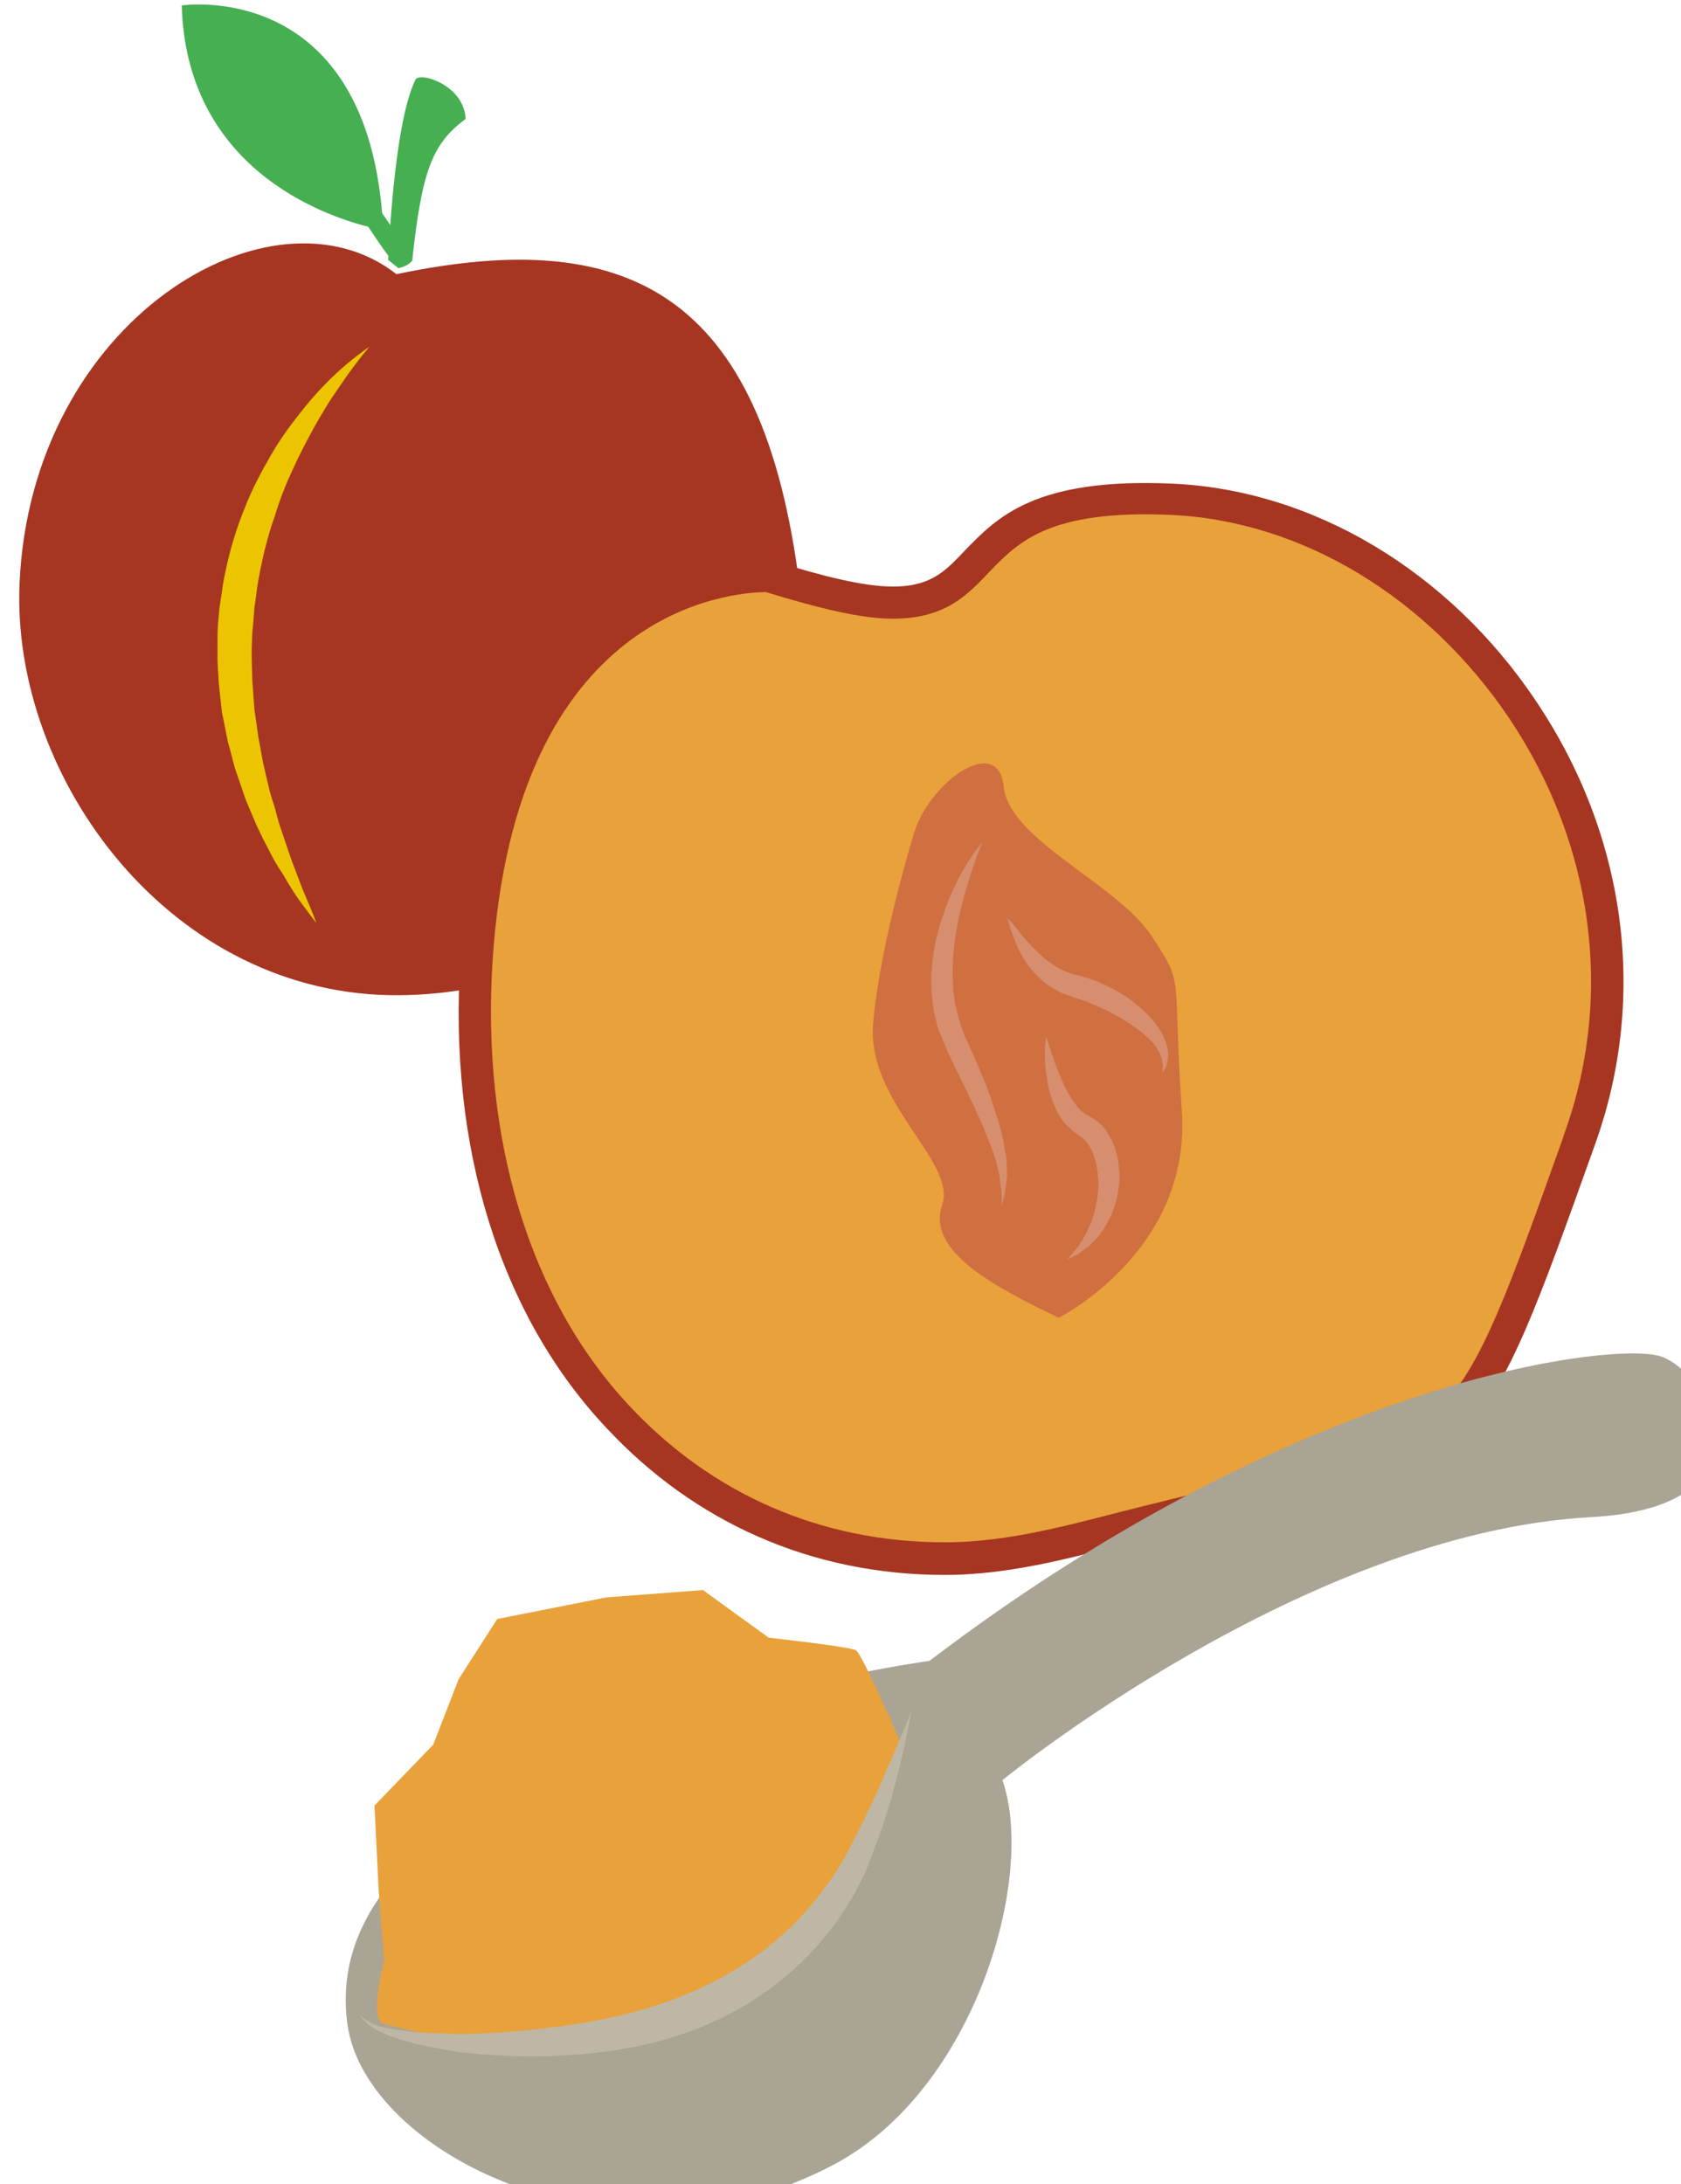 <?xml version="1.0" encoding="UTF-8" standalone="no"?>
<!-- Created with Inkscape (http://www.inkscape.org/) -->

<svg
   xmlns:dc="http://purl.org/dc/elements/1.1/"
   xmlns:cc="http://creativecommons.org/ns#"
   xmlns:rdf="http://www.w3.org/1999/02/22-rdf-syntax-ns#"
   xmlns:svg="http://www.w3.org/2000/svg"
   xmlns="http://www.w3.org/2000/svg"
   xmlns:sodipodi="http://sodipodi.sourceforge.net/DTD/sodipodi-0.dtd"
   xmlns:inkscape="http://www.inkscape.org/namespaces/inkscape"
   width="238.678mm"
   height="310.038mm"
   viewBox="0 0 238.678 310.038"
   version="1.1"
   id="svg8"
   inkscape:version="0.92.4 (5da689c313, 2019-01-14)"
   sodipodi:docname="Dužina blumy čerstvá.svg">
  <defs
     id="defs2">
    <style
       type="text/css"
       id="style2"><![CDATA[
    .fil5 {fill:#45AF51;fill-rule:nonzero}
    .fil4 {fill:#662E12;fill-rule:nonzero}
    .fil2 {fill:#93360C;fill-rule:nonzero}
    .fil9 {fill:#AAA494;fill-rule:nonzero}
    .fil3 {fill:#BF5D36;fill-rule:nonzero}
    .fil11 {fill:#BFB7A5;fill-rule:nonzero}
    .fil1 {fill:#CC5E21;fill-rule:nonzero}
    .fil8 {fill:#D8D8D8;fill-rule:nonzero}
    .fil10 {fill:#E5E1DA;fill-rule:nonzero}
    .fil7 {fill:#E6E6E6;fill-rule:nonzero}
    .fil0 {fill:#EAB234;fill-rule:nonzero}
    .fil6 {fill:#F4F2F2;fill-rule:nonzero}
    .fil12 {fill:white;fill-rule:nonzero}
   ]]></style>
    <style
       type="text/css"
       id="style2-6"><![CDATA[
    .fil3 {fill:#628C2C;fill-rule:nonzero}
    .fil0 {fill:#7CD6E0;fill-rule:nonzero}
    .fil2 {fill:#BC0F41;fill-rule:nonzero}
    .fil1 {fill:#E04661;fill-rule:nonzero}
   ]]></style>
    <style
       type="text/css"
       id="style2-7"><![CDATA[
    .str0 {stroke:white;stroke-width:70.56}
    .fil1 {fill:#5D6608;fill-rule:nonzero}
    .fil4 {fill:#7A1111;fill-rule:nonzero}
    .fil2 {fill:#A51C1C;fill-rule:nonzero}
    .fil5 {fill:#AF5941;fill-rule:nonzero}
    .fil6 {fill:#BA1313;fill-rule:nonzero}
    .fil3 {fill:#BC664B;fill-rule:nonzero}
    .fil7 {fill:#BF3D3D;fill-rule:nonzero}
    .fil0 {fill:white;fill-rule:nonzero}
   ]]></style>
    <style
       type="text/css"
       id="style2-0">
   <![CDATA[
    .fil0 {fill:#5D6608;fill-rule:nonzero}
    .fil1 {fill:#750404;fill-rule:nonzero}
    .fil2 {fill:#8C2626;fill-rule:nonzero}
   ]]>
  </style>
    <style
       type="text/css"
       id="style2-9"><![CDATA[
    .fil5 {fill:#45AF51;fill-rule:nonzero}
    .fil4 {fill:#662E12;fill-rule:nonzero}
    .fil2 {fill:#93360C;fill-rule:nonzero}
    .fil9 {fill:#AAA494;fill-rule:nonzero}
    .fil3 {fill:#BF5D36;fill-rule:nonzero}
    .fil11 {fill:#BFB7A5;fill-rule:nonzero}
    .fil1 {fill:#CC5E21;fill-rule:nonzero}
    .fil8 {fill:#D8D8D8;fill-rule:nonzero}
    .fil10 {fill:#E5E1DA;fill-rule:nonzero}
    .fil7 {fill:#E6E6E6;fill-rule:nonzero}
    .fil0 {fill:#EAB234;fill-rule:nonzero}
    .fil6 {fill:#F4F2F2;fill-rule:nonzero}
    .fil12 {fill:white;fill-rule:nonzero}
   ]]></style>
    <style
       type="text/css"
       id="style2-6-7"><![CDATA[
    .fil3 {fill:#628C2C;fill-rule:nonzero}
    .fil0 {fill:#7CD6E0;fill-rule:nonzero}
    .fil2 {fill:#BC0F41;fill-rule:nonzero}
    .fil1 {fill:#E04661;fill-rule:nonzero}
   ]]></style>
    <style
       type="text/css"
       id="style2-7-7"><![CDATA[
    .str0 {stroke:white;stroke-width:70.56}
    .fil1 {fill:#5D6608;fill-rule:nonzero}
    .fil4 {fill:#7A1111;fill-rule:nonzero}
    .fil2 {fill:#A51C1C;fill-rule:nonzero}
    .fil5 {fill:#AF5941;fill-rule:nonzero}
    .fil6 {fill:#BA1313;fill-rule:nonzero}
    .fil3 {fill:#BC664B;fill-rule:nonzero}
    .fil7 {fill:#BF3D3D;fill-rule:nonzero}
    .fil0 {fill:white;fill-rule:nonzero}
   ]]></style>
    <style
       type="text/css"
       id="style2-96"><![CDATA[
    .fil5 {fill:#45AF51;fill-rule:nonzero}
    .fil4 {fill:#662E12;fill-rule:nonzero}
    .fil2 {fill:#93360C;fill-rule:nonzero}
    .fil9 {fill:#AAA494;fill-rule:nonzero}
    .fil3 {fill:#BF5D36;fill-rule:nonzero}
    .fil11 {fill:#BFB7A5;fill-rule:nonzero}
    .fil1 {fill:#CC5E21;fill-rule:nonzero}
    .fil8 {fill:#D8D8D8;fill-rule:nonzero}
    .fil10 {fill:#E5E1DA;fill-rule:nonzero}
    .fil7 {fill:#E6E6E6;fill-rule:nonzero}
    .fil0 {fill:#EAB234;fill-rule:nonzero}
    .fil6 {fill:#F4F2F2;fill-rule:nonzero}
    .fil12 {fill:white;fill-rule:nonzero}
   ]]></style>
    <style
       type="text/css"
       id="style2-6-9"><![CDATA[
    .fil3 {fill:#628C2C;fill-rule:nonzero}
    .fil0 {fill:#7CD6E0;fill-rule:nonzero}
    .fil2 {fill:#BC0F41;fill-rule:nonzero}
    .fil1 {fill:#E04661;fill-rule:nonzero}
   ]]></style>
    <style
       type="text/css"
       id="style2-7-73"><![CDATA[
    .str0 {stroke:white;stroke-width:70.56}
    .fil1 {fill:#5D6608;fill-rule:nonzero}
    .fil4 {fill:#7A1111;fill-rule:nonzero}
    .fil2 {fill:#A51C1C;fill-rule:nonzero}
    .fil5 {fill:#AF5941;fill-rule:nonzero}
    .fil6 {fill:#BA1313;fill-rule:nonzero}
    .fil3 {fill:#BC664B;fill-rule:nonzero}
    .fil7 {fill:#BF3D3D;fill-rule:nonzero}
    .fil0 {fill:white;fill-rule:nonzero}
   ]]></style>
    <style
       type="text/css"
       id="style2-2"><![CDATA[
    .str0 {stroke:white;stroke-width:70.56}
    .fil1 {fill:#5D6608;fill-rule:nonzero}
    .fil2 {fill:#750404;fill-rule:nonzero}
    .fil3 {fill:#8C2626;fill-rule:nonzero}
    .fil0 {fill:white;fill-rule:nonzero}
   ]]></style>
    <style
       type="text/css"
       id="style2-0-5"><![CDATA[
    .fil3 {fill:#628C2C;fill-rule:nonzero}
    .fil0 {fill:#7CD6E0;fill-rule:nonzero}
    .fil2 {fill:#BC0F41;fill-rule:nonzero}
    .fil1 {fill:#E04661;fill-rule:nonzero}
   ]]></style>
    <style
       type="text/css"
       id="style2-8"><![CDATA[
    .fil1 {fill:#281710;fill-rule:nonzero}
    .fil5 {fill:#2B1803;fill-rule:nonzero}
    .fil0 {fill:#8E2014;fill-rule:nonzero}
    .fil2 {fill:#AA2F26;fill-rule:nonzero}
    .fil4 {fill:#AF610B;fill-rule:nonzero}
    .fil3 {fill:#E38106;fill-rule:nonzero}
   ]]></style>
    <style
       type="text/css"
       id="style2-23"><![CDATA[
    .fil5 {fill:#45AF51;fill-rule:nonzero}
    .fil4 {fill:#662E12;fill-rule:nonzero}
    .fil2 {fill:#93360C;fill-rule:nonzero}
    .fil3 {fill:#BF5D36;fill-rule:nonzero}
    .fil1 {fill:#D3290D;fill-rule:nonzero}
    .fil6 {fill:#EAB234;fill-rule:nonzero}
    .fil0 {fill:#F4CE82;fill-rule:nonzero}
   ]]></style>
    <style
       type="text/css"
       id="style2-09">
   <![CDATA[
    .fil1 {fill:#A63621;fill-rule:nonzero}
    .fil0 {fill:#45AF51;fill-rule:nonzero}
    .fil2 {fill:#ECC500;fill-rule:nonzero}
   ]]>
  </style>
    <style
       type="text/css"
       id="style2-22"><![CDATA[
    .fil5 {fill:#45AF51;fill-rule:nonzero}
    .fil4 {fill:#662E12;fill-rule:nonzero}
    .fil2 {fill:#93360C;fill-rule:nonzero}
    .fil9 {fill:#AAA494;fill-rule:nonzero}
    .fil3 {fill:#BF5D36;fill-rule:nonzero}
    .fil11 {fill:#BFB7A5;fill-rule:nonzero}
    .fil1 {fill:#CC5E21;fill-rule:nonzero}
    .fil8 {fill:#D8D8D8;fill-rule:nonzero}
    .fil10 {fill:#E5E1DA;fill-rule:nonzero}
    .fil7 {fill:#E6E6E6;fill-rule:nonzero}
    .fil0 {fill:#EAB234;fill-rule:nonzero}
    .fil6 {fill:#F4F2F2;fill-rule:nonzero}
    .fil12 {fill:white;fill-rule:nonzero}
   ]]></style>
    <style
       type="text/css"
       id="style2-6-94"><![CDATA[
    .fil3 {fill:#628C2C;fill-rule:nonzero}
    .fil0 {fill:#7CD6E0;fill-rule:nonzero}
    .fil2 {fill:#BC0F41;fill-rule:nonzero}
    .fil1 {fill:#E04661;fill-rule:nonzero}
   ]]></style>
    <style
       type="text/css"
       id="style2-7-2"><![CDATA[
    .str0 {stroke:white;stroke-width:70.56}
    .fil1 {fill:#5D6608;fill-rule:nonzero}
    .fil4 {fill:#7A1111;fill-rule:nonzero}
    .fil2 {fill:#A51C1C;fill-rule:nonzero}
    .fil5 {fill:#AF5941;fill-rule:nonzero}
    .fil6 {fill:#BA1313;fill-rule:nonzero}
    .fil3 {fill:#BC664B;fill-rule:nonzero}
    .fil7 {fill:#BF3D3D;fill-rule:nonzero}
    .fil0 {fill:white;fill-rule:nonzero}
   ]]></style>
  </defs>
  <sodipodi:namedview
     id="base"
     pagecolor="#ffffff"
     bordercolor="#666666"
     borderopacity="1.0"
     inkscape:pageopacity="0.0"
     inkscape:pageshadow="2"
     inkscape:zoom="0.49497475"
     inkscape:cx="286.67544"
     inkscape:cy="594.0692"
     inkscape:document-units="mm"
     inkscape:current-layer="Vrstva_x0020_1-73"
     showgrid="false"
     inkscape:window-width="1920"
     inkscape:window-height="1001"
     inkscape:window-x="-9"
     inkscape:window-y="-9"
     inkscape:window-maximized="1" />
  <g
     inkscape:label="Vrstva 1"
     inkscape:groupmode="layer"
     id="layer1"
     transform="translate(147.208,4.024)"><g
   inkscape:label="Vrstva 1"
   inkscape:groupmode="layer"
   transform="matrix(0.265,0,0,0.265,-37.972,299.049)"
   id="layer1-1" />

 
 
<g
   inkscape:label="Vrstva 1"
   inkscape:groupmode="layer"
   transform="matrix(0.265,0,0,0.265,-617.826,298.137)"
   id="layer1-7">
  <g
     transform="matrix(0.265,0,0,0.265,-2958.65,-3764.55)"
     id="Vrstva_x0020_1-7">
<g
   transform="matrix(0.366,0,0,0.366,14763.724,5591.646)"
   id="Vrstva_x0020_1-4">

  <path
   inkscape:connector-curvature="0"
   d="m 10511,13032 c 186,281 134,163 136,168 l 95,-48 c -9,-16 40,93 -154,-195 -109,-1298 -1107,-1147 -1107,-1147 25,893 775,1158 1030,1222 z"
   style="fill:#45af51;fill-rule:nonzero"
   id="path7"
   class="fil0" />

  <path
   inkscape:connector-curvature="0"
   d="m 10772,12220 c -123,251 -149,992 -151,995 l 57,46 c 34,-8 59,-21 76,-41 53,-491 108,-645 295,-783 -7,-188 -255,-263 -277,-217 z"
   style="fill:#45af51;fill-rule:nonzero"
   id="path9-3"
   class="fil0" />

  <path
   inkscape:connector-curvature="0"
   d="m 10667,13294 c -690,-540 -2019,253 -2082,1708 -47,1076 838,2287 2103,2274 1065,-10 2367,-814 2217,-2167 -187,-1703 -937,-2088 -2238,-1815 z"
   style="fill:#a63621;fill-rule:nonzero"
   id="path11-7"
   class="fil1" />

  <path
   inkscape:connector-curvature="0"
   d="m 10518,13695 c 0,0 -36,40 -93,117 -29,38 -60,85 -98,140 -37,52 -74,117 -114,186 -38,70 -79,147 -117,230 -38,82 -74,170 -102,265 -33,91 -58,190 -78,289 -10,51 -20,102 -25,154 -3,26 -9,51 -10,78 l -6,77 c -7,52 -6,105 -8,156 1,52 2,103 4,155 4,52 8,102 11,153 7,50 15,100 21,149 9,50 18,96 26,142 11,49 21,94 32,138 9,46 26,87 37,127 11,44 22,83 35,119 27,78 49,149 73,209 24,63 43,116 63,160 38,88 56,139 56,139 0,0 -33,-43 -91,-121 -28,-39 -59,-88 -92,-146 -19,-29 -38,-58 -56,-91 -17,-34 -37,-70 -55,-106 -19,-38 -38,-78 -55,-119 -16,-41 -37,-83 -52,-129 -15,-46 -32,-93 -48,-140 -14,-48 -25,-99 -40,-149 -11,-51 -20,-105 -32,-157 -6,-55 -13,-110 -18,-165 -3,-55 -9,-111 -7,-168 0,-56 -2,-112 3,-169 l 8,-85 c 4,-28 8,-56 13,-84 6,-55 19,-111 31,-165 25,-109 60,-214 100,-311 39,-99 87,-188 136,-273 47,-83 100,-157 152,-223 101,-132 202,-230 276,-291 74,-62 120,-91 120,-91 z"
   style="fill:#ecc500;fill-rule:nonzero"
   id="path13-0"
   class="fil2" />

 </g>
<g
   inkscape:label="Vrstva 1"
   inkscape:groupmode="layer"
   transform="matrix(3.78,0,0,3.78,19426.668,14383.467)"
   id="layer1-8">
  <g
     transform="matrix(0.265,0,0,0.265,-3936.95,-4237.43)"
     id="Vrstva_x0020_1-1">
    <path
       inkscape:connector-curvature="0"
       d="m 14849,12674.2 c 0,0 -536.581,-20.388 -588.479,776.606 -51.897,796.994 483.757,1350.26 1233.49,1161.2 784.019,-197.395 725.635,-48.191 994.389,-798.848 221.49,-619.987 -263.194,-1263.14 -823.87,-1289.09 -560.676,-25.949 -242.805,327.138 -815.528,150.131 z"
       style="fill:#e9a13b;fill-opacity:1;fill-rule:nonzero;stroke-width:0.927"
       id="path7-8"
       class="fil0" />
    <path
       inkscape:connector-curvature="0"
       d="m 14844.4,12712.2 c -68.579,0.927 -505.072,32.436 -551.409,743.243 -23.168,361.428 75.066,684.859 277.095,899.862 164.959,176.08 384.596,274.315 635.741,274.315 v 0 c 90.821,0 185.348,-18.535 280.802,-42.63 129.743,-33.363 238.171,-60.238 325.285,-78.773 427.225,-92.674 427.225,-94.527 639.448,-688.566 l 5.561,-16.681 c 99.161,-276.168 58.384,-581.064 -111.209,-834.99 -164.959,-245.586 -419.812,-399.424 -683.005,-411.472 -247.439,-11.121 -309.53,55.605 -366.988,114.916 -42.63,44.483 -87.113,94.527 -194.615,94.527 v 0 c -63.945,0 -147.351,-20.388 -256.706,-53.751 z m 361.427,1983.22 v 0 c -269.68,0 -505.998,-106.575 -683.005,-296.556 -215.003,-227.977 -319.724,-567.163 -294.702,-946.199 50.97,-784.946 559.749,-809.041 617.207,-809.041 l 13.901,5.56 c 104.721,32.436 184.42,51.897 241.878,51.897 v 0 c 79.7,0 108.428,-34.289 147.351,-75.065 62.092,-63.019 138.084,-145.498 417.959,-132.524 282.655,12.974 556.969,176.08 733.049,439.274 181.641,270.607 225.197,595.892 119.549,891.521 l -5.56,15.754 c -220.564,616.281 -225.197,628.328 -687.639,729.343 -87.114,18.534 -194.615,48.19 -323.432,80.626 -101.014,25.949 -200.175,45.41 -296.556,45.41 z"
       style="fill:#a63621;fill-opacity:1;fill-rule:nonzero;stroke-width:0.927"
       id="path9"
       class="fil1" />
    <path
       inkscape:connector-curvature="0"
       d="m 15141.9,13204.3 c 0,0 -65.799,213.149 -80.627,375.328 -15.754,162.179 169.593,280.802 139.011,369.768 -30.582,89.894 95.454,160.326 235.391,227.051 0,0 268.754,-134.377 248.366,-418.885 -19.462,-284.509 7.414,-247.439 -62.092,-353.087 -70.432,-104.721 -287.288,-192.761 -297.482,-300.263 -11.121,-107.501 -152.912,-8.341 -182.567,100.088 z"
       style="fill:#d06f40;fill-opacity:1;fill-rule:nonzero;stroke-width:0.927"
       id="path11"
       class="fil2" />
    <path
       inkscape:connector-curvature="0"
       d="m 15281.8,13216.3 c 0,0 -19.462,44.484 -37.996,113.062 -4.634,17.608 -9.268,36.143 -12.975,55.604 -1.853,10.195 -3.707,20.389 -4.633,30.583 -1.854,11.121 -2.781,21.315 -3.707,32.436 0,10.194 -0.927,21.315 -0.927,32.435 0,11.121 0.927,22.242 0.927,33.363 1.853,11.121 2.78,21.315 4.633,32.436 l 8.341,32.436 11.121,31.509 c 5.56,10.194 10.194,21.315 14.828,32.435 10.194,21.315 18.534,43.557 27.802,64.872 8.34,21.315 14.828,42.63 21.315,62.091 6.487,20.389 12.047,39.85 14.828,58.385 1.853,9.267 2.78,17.608 4.633,25.949 0.927,9.267 0.927,17.608 0.927,25.021 1.853,14.828 -1.854,28.729 -2.78,38.923 -0.927,11.121 -3.707,18.535 -5.561,24.096 -0.926,5.56 -1.853,8.34 -1.853,8.34 0,0 0,-12.047 -0.927,-32.436 -0.927,-5.56 -1.853,-11.12 -2.78,-17.608 0,-6.487 -0.927,-12.974 -3.707,-19.461 -0.927,-7.414 -2.78,-14.828 -4.634,-22.242 -2.78,-7.414 -5.56,-15.754 -8.34,-24.095 -2.781,-8.341 -6.488,-16.681 -10.194,-25.022 -3.707,-9.267 -6.488,-18.535 -11.121,-27.802 -8.341,-18.535 -17.608,-37.996 -26.876,-58.384 -10.194,-20.389 -20.388,-40.777 -30.582,-62.092 -4.634,-11.121 -10.194,-21.315 -14.828,-32.436 l -14.828,-36.142 -9.267,-37.997 c -0.927,-12.974 -2.78,-25.948 -3.707,-37.996 -0.927,-12.974 -0.927,-25.022 0,-37.069 0.927,-12.975 1.854,-25.022 3.707,-36.143 1.853,-12.048 3.707,-23.169 6.487,-34.289 2.78,-11.121 5.561,-21.315 8.341,-31.509 3.707,-10.195 7.414,-20.389 10.194,-29.656 3.707,-9.267 7.414,-18.535 11.121,-26.875 14.828,-34.29 30.582,-60.238 42.63,-77.846 12.047,-17.608 20.388,-26.876 20.388,-26.876 z"
       style="fill:#d68e6f;fill-opacity:1;fill-rule:nonzero;stroke-width:0.927"
       id="path13"
       class="fil3" />
    <path
       inkscape:connector-curvature="0"
       d="m 15330.9,13369.2 c 0,0 6.487,4.634 14.828,15.754 8.34,10.195 19.461,25.022 34.289,40.777 7.414,7.414 15.755,15.754 24.095,23.168 9.268,8.341 19.462,14.828 29.656,21.315 10.194,5.561 21.315,10.194 34.289,13.901 12.974,2.781 27.802,7.414 43.557,12.975 14.828,6.487 28.729,12.974 41.703,20.388 13.901,7.414 26.875,16.681 37.996,25.949 12.048,9.267 22.242,19.461 31.509,29.655 9.268,10.194 16.681,21.315 22.242,31.509 5.56,11.121 9.267,22.242 11.121,32.436 0.926,10.194 0,19.461 -1.854,25.949 -0.926,7.414 -4.633,11.12 -6.487,14.827 -1.853,2.781 -2.78,4.634 -2.78,4.634 0,0 0,-1.853 0,-5.56 0.927,-3.707 0.927,-8.341 0,-14.828 0,-5.561 -2.78,-12.974 -6.487,-20.388 -3.707,-7.414 -8.341,-14.828 -14.828,-22.242 -7.414,-7.414 -15.755,-14.828 -25.022,-22.242 -9.267,-7.414 -19.461,-13.901 -30.582,-21.315 -11.121,-6.487 -23.169,-12.974 -35.216,-19.461 -12.048,-5.561 -25.022,-11.121 -37.997,-16.681 -12.047,-4.634 -25.948,-8.341 -40.776,-13.901 -15.755,-4.634 -29.656,-13.902 -42.63,-22.242 -25.022,-19.462 -42.63,-42.63 -52.824,-63.018 -11.121,-20.389 -16.681,-38.923 -21.315,-51.898 -1.853,-5.56 -2.78,-11.12 -3.707,-13.901 -1.853,-3.707 -2.78,-5.56 -2.78,-5.56 z"
       style="fill:#d68e6f;fill-opacity:1;fill-rule:nonzero;stroke-width:0.927"
       id="path15"
       class="fil3" />
    <path
       inkscape:connector-curvature="0"
       d="m 15410.6,13608.3 c 0,0 1.854,7.414 6.488,21.315 4.633,13.901 10.194,32.436 19.461,54.678 4.634,11.12 9.267,22.241 15.755,34.289 5.56,11.121 12.974,22.242 21.314,32.436 l 5.561,6.487 7.414,5.56 c 1.853,2.78 4.633,3.707 7.414,4.634 l 10.194,6.487 c 6.487,2.78 16.681,12.048 24.095,20.388 5.56,8.341 11.121,16.682 14.828,25.022 8.34,17.608 12.974,36.143 13.901,53.751 0.927,8.341 1.853,17.608 0.927,25.949 0,9.267 -1.854,17.608 -2.781,25.022 -2.78,16.681 -8.34,32.435 -13.901,46.336 -6.487,12.975 -13.901,25.949 -21.315,36.143 -7.414,10.194 -16.681,18.535 -24.095,25.949 -8.34,6.487 -15.754,11.121 -21.315,15.754 -13.901,6.488 -21.315,10.194 -21.315,10.194 0,0 5.561,-7.413 14.828,-17.608 4.634,-5.56 9.267,-12.974 14.828,-20.388 4.634,-8.34 10.194,-16.681 13.901,-27.802 2.78,-4.634 5.56,-10.194 6.487,-15.754 1.854,-6.488 4.634,-12.048 5.561,-18.535 2.78,-12.048 5.56,-25.022 6.487,-38.923 0.926,-13.901 0,-27.802 -1.854,-41.703 -1.853,-13.901 -5.56,-26.876 -11.121,-38.923 -2.78,-6.487 -6.487,-11.121 -9.267,-15.755 -3.707,-3.707 -4.634,-6.487 -12.974,-12.047 l -9.268,-6.488 c -3.707,-2.78 -8.34,-5.56 -11.121,-9.267 l -10.194,-9.267 -8.34,-11.121 c -10.194,-14.828 -15.755,-29.656 -20.389,-43.557 -5.56,-14.828 -7.413,-27.802 -9.267,-40.776 -4.634,-25.022 -3.707,-45.41 -3.707,-60.238 0.927,-13.901 2.78,-22.242 2.78,-22.242 z"
       style="fill:#d68e6f;fill-opacity:1;fill-rule:nonzero;stroke-width:0.927"
       id="path17"
       class="fil3" />
  </g>
  <g
     transform="matrix(0.265,0,0,0.265,-2958.65,-3764.55)"
     id="Vrstva_x0020_1">
    <g
       transform="matrix(1.069,0.217,-0.217,1.069,4903.69,-5230.97)"
       id="_547400224">
      <path
         inkscape:connector-curvature="0"
         d="m 8329.65,16128.2 c 79.378,227.916 581.579,365.452 934.456,74.662 227.916,-187.834 260.139,-595.725 163.471,-758.41 0,0 457.404,-559.574 969.822,-693.18 340.303,-88.023 163.471,-308.08 66.017,-317.511 -93.524,-7.859 -642.88,172.116 -1211.88,821.285 0,0 -1094,382.741 -921.881,873.154 z"
         style="fill:#aaa494;fill-rule:nonzero;stroke-width:0.786"
         id="path45"
         class="fil9" />
      <path
         inkscape:connector-curvature="0"
         d="m 8395.67,16114 c 304.15,18.076 771.771,-30.651 833.073,-700.253 0,0 -101.383,-146.181 -114.744,-150.896 -13.361,-3.93 -162.685,9.431 -162.685,9.431 l -136.75,-62.088 -172.116,48.727 -190.192,79.378 -47.941,123.389 -22.006,128.104 -84.093,132.035 39.296,154.04 35.366,124.175 c 0,0 -7.073,113.172 22.792,113.958 z"
         style="fill:#e9a13b;fill-opacity:1;fill-rule:nonzero;stroke-width:0.786"
         id="path47"
         class="fil10" />
      <path
         inkscape:connector-curvature="0"
         d="m 9237.39,15351.7 c 0,0 0,18.862 0,53.443 0,17.29 -0.786,37.724 -1.572,62.873 -0.786,11.789 -1.572,25.15 -2.358,39.296 -0.786,13.361 -2.358,28.293 -3.93,43.226 -2.358,31.436 -9.431,65.231 -14.932,101.383 -0.786,4.715 -2.358,9.431 -2.358,14.147 -1.572,3.929 -3.144,9.431 -3.93,13.36 -3.144,9.431 -5.502,18.862 -8.645,29.079 -7.073,18.862 -13.361,38.51 -22.792,57.372 -34.58,77.806 -94.31,154.826 -172.902,214.556 -78.592,59.729 -165.829,95.096 -245.992,117.887 -79.378,22.792 -153.254,33.795 -216.127,39.296 -30.651,0.786 -58.944,1.572 -84.093,0.786 -24.363,-1.572 -46.369,-3.929 -62.873,-7.859 -8.645,-1.572 -15.718,-5.501 -22.006,-7.073 -6.287,-3.93 -11.789,-6.288 -14.932,-8.645 -7.073,-5.502 -11.003,-9.431 -11.003,-9.431 0,-0.786 14.932,14.146 49.513,14.932 16.504,0.786 36.938,-0.786 61.302,-3.144 23.578,-3.143 51.085,-7.859 80.164,-12.574 59.73,-13.361 128.105,-32.223 202.767,-59.73 74.662,-27.507 152.468,-63.659 223.201,-117.888 70.733,-52.656 126.533,-117.887 162.685,-185.476 10.217,-17.291 17.29,-34.581 25.149,-51.085 3.93,-7.859 7.073,-16.504 10.217,-25.149 1.572,-3.93 3.144,-7.86 4.715,-12.575 1.572,-3.93 2.358,-7.859 3.93,-11.789 9.431,-33.794 19.648,-66.017 25.935,-95.882 3.93,-14.932 7.073,-28.293 10.217,-41.653 3.144,-13.361 5.502,-26.722 7.859,-38.51 5.501,-23.578 9.431,-44.012 12.575,-60.516 7.073,-33.795 10.217,-52.657 10.217,-52.657 z"
         style="fill:#bfb7a5;fill-rule:nonzero;stroke-width:0.786"
         id="path49"
         class="fil11" />
      <g
         inkscape:label="Vrstva 1"
         inkscape:groupmode="layer"
         transform="matrix(3.397,-0.689,0.689,3.397,6273.39,16894.812)"
         id="layer1-82">
        <g
           transform="matrix(0.265,0,0,0.265,-2958.65,-3764.55)"
           id="Vrstva_x0020_1-73">
        </g>
      </g>
    </g>
  </g>
</g>

 
 
</g>
</g>
</g>
</svg>

